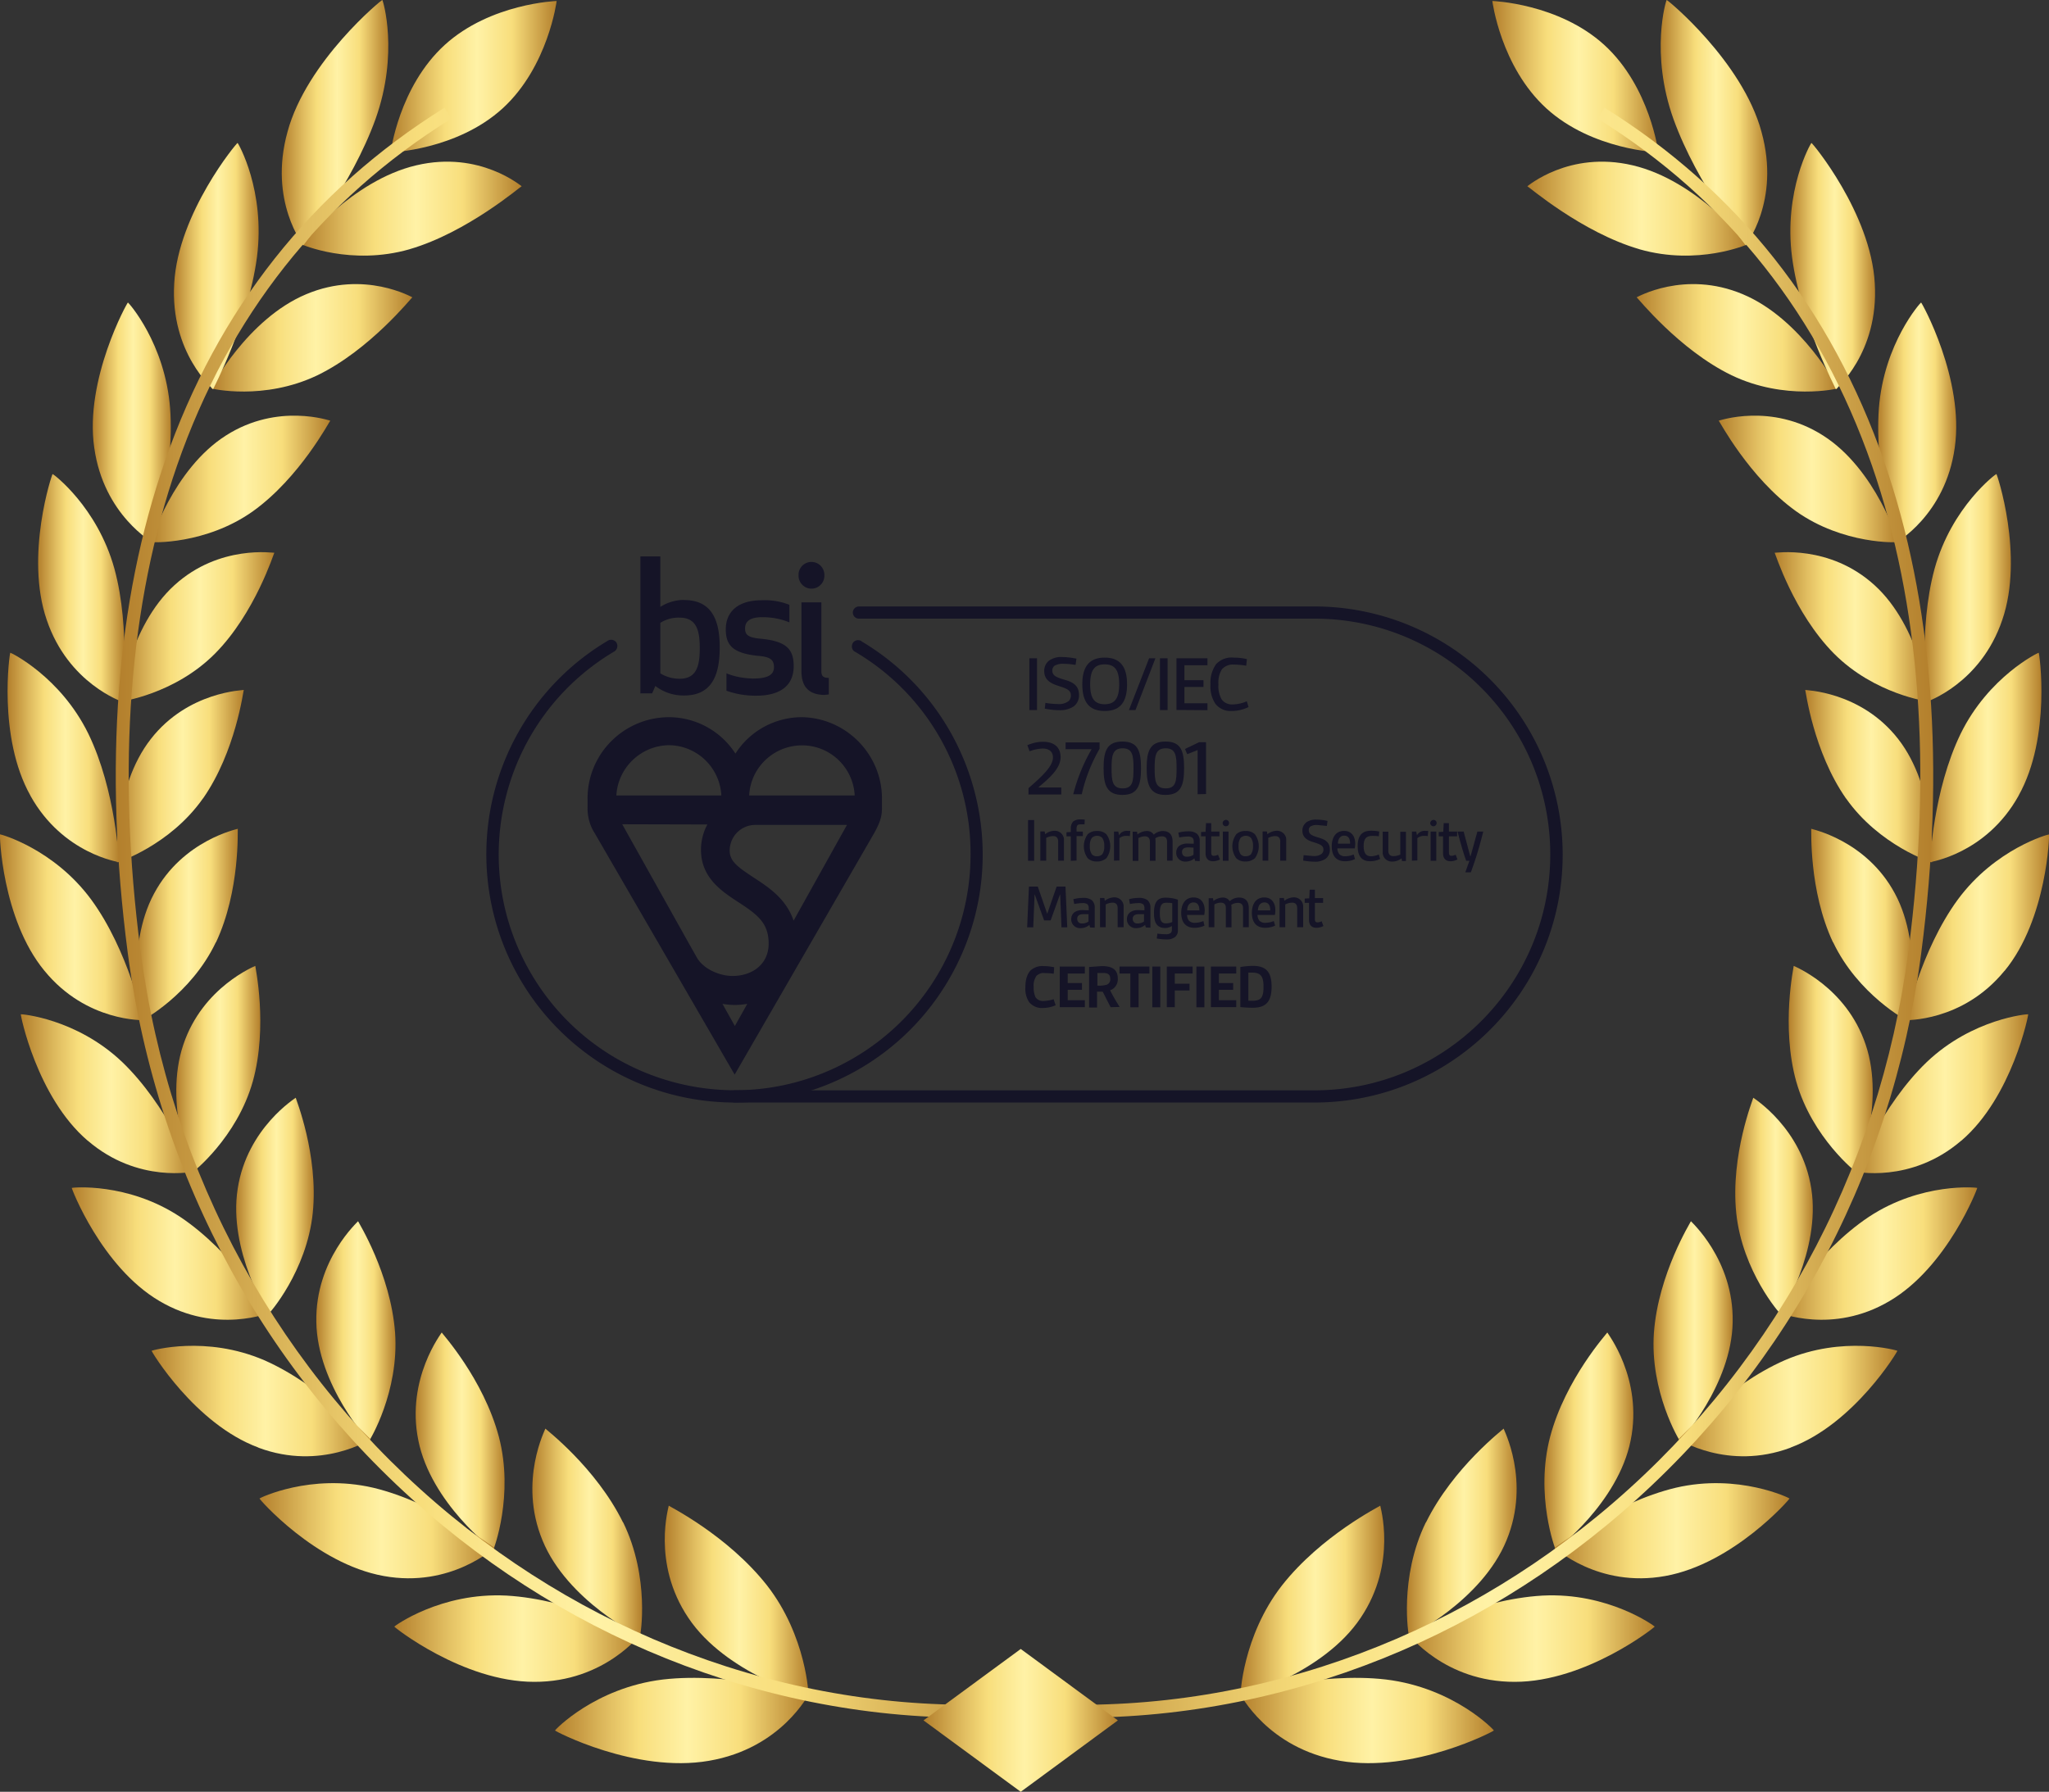 <svg xmlns="http://www.w3.org/2000/svg" xmlns:xlink="http://www.w3.org/1999/xlink" width="185" height="161.82" xmlns:v="https://vecta.io/nano"><rect width="100%" height="100%" fill="#333333" stroke="none"/><defs><linearGradient id="A" x1="134.74" y1="6.92" x2="149.73" y2="6.92" gradientUnits="userSpaceOnUse"><stop offset="0" stop-color="#b37f2c"/><stop offset=".21" stop-color="#e1be61"/><stop offset=".33" stop-color="#f8de7c"/><stop offset=".52" stop-color="#fff2a6"/><stop offset=".73" stop-color="#f8de7c"/><stop offset="1" stop-color="#b37f2c"/></linearGradient><linearGradient id="B" x1="112" y1="144.58" x2="124.98" y2="144.58" xlink:href="#A"/><linearGradient id="C" x1="111.96" y1="155.38" x2="134.89" y2="155.38" xlink:href="#A"/><linearGradient id="D" x1="127.03" y1="138.37" x2="136.93" y2="138.37" xlink:href="#A"/><linearGradient id="E" x1="127.13" y1="147.98" x2="149.4" y2="147.98" xlink:href="#A"/><linearGradient id="F" x1="139.45" y1="130.14" x2="147.48" y2="130.14" xlink:href="#A"/><linearGradient id="G" x1="140.35" y1="138.24" x2="161.57" y2="138.24" xlink:href="#A"/><linearGradient id="H" x1="149.29" y1="120.21" x2="156.44" y2="120.21" xlink:href="#A"/><linearGradient id="I" x1="151.53" y1="126.53" x2="171.3" y2="126.53" xlink:href="#A"/><linearGradient id="J" x1="156.68" y1="108.9" x2="163.68" y2="108.9" xlink:href="#A"/><linearGradient id="K" x1="160.6" y1="113.21" x2="178.52" y2="113.21" xlink:href="#A"/><linearGradient id="L" x1="161.5" y1="96.56" x2="169.09" y2="96.56" xlink:href="#A"/><linearGradient id="M" x1="167.46" y1="98.77" x2="183.11" y2="98.77" xlink:href="#A"/><linearGradient id="N" x1="163.54" y1="83.51" x2="172.67" y2="83.51" xlink:href="#A"/><linearGradient id="O" x1="172.04" y1="83.74" x2="185" y2="83.74" xlink:href="#A"/><linearGradient id="P" x1="163" y1="70.09" x2="174.46" y2="70.09" xlink:href="#A"/><linearGradient id="Q" x1="174.24" y1="68.41" x2="184.32" y2="68.41" xlink:href="#A"/><linearGradient id="R" x1="160.24" y1="56.61" x2="174.18" y2="56.61" xlink:href="#A"/><linearGradient id="S" x1="173.77" y1="53.09" x2="181.56" y2="53.09" xlink:href="#A"/><linearGradient id="T" x1="155.18" y1="43.26" x2="171.37" y2="43.26" xlink:href="#A"/><linearGradient id="U" x1="169.58" y1="38.18" x2="176.62" y2="38.18" xlink:href="#A"/><linearGradient id="V" x1="147.76" y1="30.52" x2="165.93" y2="30.52" xlink:href="#A"/><linearGradient id="W" x1="161.65" y1="24.04" x2="169.3" y2="24.04" xlink:href="#A"/><linearGradient id="X" x1="137.89" y1="18.84" x2="157.77" y2="18.84" xlink:href="#A"/><linearGradient id="Y" x1="149.94" y1="11.09" x2="159.56" y2="11.09" xlink:href="#A"/><linearGradient id="Z" x1="90.93" y1="82.43" x2="174.55" y2="82.43" xlink:href="#A"/><linearGradient id="a" x1="35.27" x2="50.26" xlink:href="#A"/><linearGradient id="b" x1="60.02" y1="144.58" x2="73" y2="144.58" xlink:href="#A"/><linearGradient id="c" x1="50.11" y1="155.38" x2="73.04" y2="155.38" xlink:href="#A"/><linearGradient id="d" x1="48.07" y1="138.37" x2="57.97" y2="138.37" xlink:href="#A"/><linearGradient id="e" x1="35.6" y1="147.98" x2="57.87" y2="147.98" xlink:href="#A"/><linearGradient id="f" x1="37.52" y1="130.14" x2="45.55" y2="130.14" xlink:href="#A"/><linearGradient id="g" x1="23.43" y1="138.24" x2="44.65" y2="138.24" xlink:href="#A"/><linearGradient id="h" x1="28.56" y1="120.21" x2="35.71" y2="120.21" xlink:href="#A"/><linearGradient id="i" x1="13.7" y1="126.53" x2="33.47" y2="126.53" xlink:href="#A"/><linearGradient id="j" x1="21.32" y1="108.9" x2="28.32" y2="108.9" xlink:href="#A"/><linearGradient id="k" x1="6.48" y1="113.21" x2="24.4" y2="113.21" xlink:href="#A"/><linearGradient id="l" x1="15.91" y1="96.56" x2="23.5" y2="96.56" xlink:href="#A"/><linearGradient id="m" x1="1.89" y1="98.77" x2="17.54" y2="98.77" xlink:href="#A"/><linearGradient id="n" x1="12.33" y1="83.51" x2="21.46" y2="83.51" xlink:href="#A"/><linearGradient id="o" x1="0" y1="83.74" x2="12.96" y2="83.74" xlink:href="#A"/><linearGradient id="p" x1="10.54" y1="70.09" x2="22" y2="70.09" xlink:href="#A"/><linearGradient id="q" x1=".68" y1="68.41" x2="10.76" y2="68.41" xlink:href="#A"/><linearGradient id="r" x1="10.82" y1="56.61" x2="24.76" y2="56.61" xlink:href="#A"/><linearGradient id="s" x1="3.44" y1="53.09" x2="11.23" y2="53.09" xlink:href="#A"/><linearGradient id="t" x1="13.63" y1="43.26" x2="29.82" y2="43.26" xlink:href="#A"/><linearGradient id="u" x1="8.38" y1="38.18" x2="15.42" y2="38.18" xlink:href="#A"/><linearGradient id="v" x1="19.07" y1="30.52" x2="37.24" y2="30.52" xlink:href="#A"/><linearGradient id="w" x1="15.7" y1="24.04" x2="23.35" y2="24.04" xlink:href="#A"/><linearGradient id="x" x1="27.23" y1="18.84" x2="47.11" y2="18.84" xlink:href="#A"/><linearGradient id="y" x1="25.44" y1="11.09" x2="35.06" y2="11.09" xlink:href="#A"/><linearGradient id="z" x1="10.45" y1="82.43" x2="94.07" y2="82.43" xlink:href="#A"/><linearGradient id="AA" x1="83.38" y1="155.37" x2="100.93" y2="155.37" xlink:href="#A"/><path id="AB" d="m99.64,69.38c0-1.57.31-2.41,1.7-2.41s1.68.84,1.68,2.41-.31,2.41-1.68,2.41-1.7-.84-1.7-2.41Zm2.7,0c0-1.1-.06-1.8-.98-1.8s-1,.69-1,1.8.06,1.82,1,1.82.98-.69.98-1.82h0Z"/><path id="AC" d="M100.58 77.74V75.1h.39l.06.31h.02c.16-.27.47-.41.78-.37h.22l-.04.47c-.1-.02-.2-.02-.31-.02-.22-.02-.45.06-.63.2v2.02l-.49.02z"/><path id="AD" d="m100.91,83.75v-1.74c0-.33-.16-.49-.45-.49-.22,0-.43.06-.63.16v2.06h-.51v-2.64h.39l.04.25c.22-.18.51-.29.8-.31.45-.04.86.29.9.74v1.96h-.53Z"/></defs><path d="M144.85 4.06c4.14 3.78 4.88 9.7 4.88 9.7s-5.97-.2-10.11-3.97c-4.14-3.78-4.88-9.7-4.88-9.7s5.97.2 10.11 3.97z" fill="url(#A)"/><path d="m115.74,143.19c-3.56,4.57-3.78,9.97-3.73,9.99-.01.07,7.48-2.03,10.84-7.07,3.36-4.98,1.73-10.14,1.77-10.13-.02.05-5.32,2.68-8.88,7.21Z" fill="url(#B)"/><path d="m120.99,159.02c-6.58-1.12-9.03-6.09-9.03-6.04.08.02,7.12-2.01,13.19-1.3,6.13.75,9.73,4.55,9.73,4.6.09.02-7.25,3.89-13.9,2.74Z" fill="url(#C)"/><path d="m128.74,137.48c-2.45,5.01-1.57,10.26-1.52,10.27,0,.07,6.58-3.2,8.8-8.64,2.22-5.38-.31-10.1-.26-10.09-.01.05-4.56,3.5-7.01,8.47Z" fill="url(#D)"/><path d="m136.77,151.89c-6.39.02-9.65-4.37-9.64-4.33.07.01,6.25-3.13,12.14-3.46,5.95-.31,10.12,2.76,10.13,2.8.08,0-6.17,4.99-12.63,4.99Z" fill="url(#E)"/><path d="m139.96,129.75c-1.39,5.27.46,10.19.5,10.19,0,.07,5.64-4.21,6.77-9.86,1.14-5.6-2.15-9.74-2.11-9.74,0,.05-3.77,4.18-5.16,9.41Z" fill="url(#F)"/><path d="m150.36,142.33c-6.1,1.11-10.02-2.59-10.01-2.55.07,0,5.34-4.08,10.95-5.42,5.66-1.32,10.26.93,10.27.97.08,0-5.04,5.89-11.21,7Z" fill="url(#G)"/><path d="m149.33,120.33c-.39,5.36,2.31,9.8,2.35,9.8.01.07,4.67-5.05,4.76-10.74.11-5.64-3.81-9.1-3.77-9.1,0,.05-2.94,4.73-3.34,10.05Z" fill="url(#H)"/><path d="m161.67,130.74c-5.7,2.13-10.15-.79-10.13-.75.06-.01,4.4-4.87,9.61-7.15,5.27-2.27,10.14-.88,10.16-.85.07-.02-3.88,6.61-9.64,8.74Z" fill="url(#I)"/><path d="m156.76,109.54c.55,5.29,3.96,9.14,4,9.12.02.06,3.65-5.73,2.78-11.3-.85-5.52-5.27-8.21-5.24-8.22.01.05-2.07,5.15-1.54,10.39Z" fill="url(#J)"/><path d="m170.6,117.5c-5.19,3.07-10.02,1.01-10,1.05.05-.02,3.42-5.51,8.13-8.65,4.76-3.15,9.77-2.65,9.79-2.62.06-.03-2.67,7.14-7.92,10.22Z" fill="url(#K)"/><path d="m162.18,97.68c1.43,5.07,5.43,8.22,5.46,8.21.03.06,2.6-6.24.81-11.54-1.76-5.26-6.53-7.11-6.5-7.12.02.05-1.17,5.42.23,10.46Z" fill="url(#L)"/><path d="m177.07,103.02c-4.56,3.92-9.63,2.76-9.6,2.79.05-.03,2.41-5.98,6.5-9.9,4.13-3.93,9.13-4.34,9.15-4.31.06-.04-1.43,7.48-6.04,11.42Z" fill="url(#M)"/><path d="m165.51,85.1c2.25,4.73,6.68,7.1,6.71,7.08.04.06,1.51-6.58-1.13-11.48-2.6-4.86-7.59-5.83-7.56-5.85.03.04-.24,5.56,1.97,10.26Z" fill="url(#N)"/><path d="m180.98,87.68c-3.81,4.66-8.97,4.43-8.94,4.46.04-.03,1.36-6.3,4.72-10.89,3.39-4.61,8.21-5.92,8.24-5.89.05-.05-.15,7.63-4.01,12.32Z" fill="url(#O)"/><path d="m166.67,72.1c2.99,4.26,7.73,5.8,7.76,5.78.05.05.38-6.75-3.04-11.13-3.37-4.34-8.43-4.41-8.4-4.44.04.04.72,5.56,3.68,9.8Z" fill="url(#P)"/><path d="m182.25,71.87c-2.95,5.29-8.04,5.98-8.01,6,.03-.04.28-6.45,2.78-11.6,2.53-5.17,7.02-7.34,7.05-7.32.05-.05,1.17,7.59-1.82,12.91Z" fill="url(#Q)"/><path d="m165.58,59.02c3.67,3.7,8.57,4.36,8.59,4.34.05.04-.79-6.76-4.92-10.51-4.08-3.72-9.04-2.89-9.02-2.93.05.03,1.72,5.43,5.35,9.1Z" fill="url(#R)"/><path d="m180.78,55.99c-1.96,5.78-6.84,7.37-6.8,7.39.03-.05-.83-6.44.69-12.02,1.55-5.6,5.54-8.57,5.58-8.55.04-.06,2.53,7.36.53,13.18Z" fill="url(#S)"/><path d="m162.16,46.17c4.28,3.04,9.19,2.82,9.21,2.79.06.03-2-6.6-6.77-9.63-4.71-3.01-9.44-1.31-9.42-1.34.06.03,2.75,5.15,6.98,8.18Z" fill="url(#T)"/><path d="m176.49,40.43c-.85,6.12-5.34,8.58-5.3,8.59.02-.05-1.98-6.27-1.55-12.13.45-5.89,3.77-9.58,3.81-9.57.03-.06,3.93,6.94,3.04,13.11Z" fill="url(#U)"/><path d="m156.34,33.89c4.81,2.31,9.58,1.22,9.59,1.18.07.02-3.25-6.27-8.58-8.5-5.27-2.22-9.6.31-9.58.28.07.02,3.82,4.74,8.57,7.04Z" fill="url(#V)"/><path d="m169.27,25.6c.38,6.3-3.56,9.56-3.51,9.56.01-.05-3.16-5.95-3.96-11.93-.78-6.02,1.7-10.32,1.75-10.32.03-.07,5.37,6.33,5.72,12.68Z" fill="url(#W)"/><path d="m148.02,22.51c5.27,1.51,9.74-.42,9.75-.45.08.01-4.53-5.77-10.36-7.13-5.76-1.36-9.52,1.93-9.51,1.89.08,0,4.92,4.18,10.13,5.69Z" fill="url(#X)"/><path d="m159.04,11.9c1.75,6.31-1.48,10.27-1.42,10.27,0-.05-4.37-5.46-6.52-11.4C148.96,4.8,150.43,0,150.48,0c.02-.07,6.84,5.53,8.56,11.9Z" fill="url(#Y)"/><path d="m90.93,154.83l.1-1.16c9.58.87,19.13-.2,28.39-3.17,9.02-2.9,17.37-7.47,24.82-13.59,15.46-12.7,25.43-30.83,28.07-51.04,2.16-16.55,1.05-31.3-3.3-43.84-4.68-13.46-13-24-24.75-31.31l.61-.99c11.98,7.46,20.47,18.2,25.24,31.92,4.41,12.71,5.54,27.64,3.36,44.37-2.68,20.51-12.8,38.9-28.49,51.79-7.56,6.21-16.04,10.86-25.2,13.8-9.41,3.02-19.11,4.1-28.85,3.22Z" fill="url(#Z)"/><path d="M40.15 4.06c-4.14 3.78-4.88 9.7-4.88 9.7s5.97-.2 10.11-3.97c4.13-3.78 4.88-9.7 4.88-9.7s-5.97.2-10.11 3.97z" fill="url(#a)"/><path d="m69.26,143.19c3.56,4.57,3.78,9.97,3.73,9.99.01.07-7.48-2.03-10.84-7.07-3.36-4.98-1.73-10.14-1.77-10.13.02.05,5.32,2.68,8.88,7.21Z" fill="url(#b)"/><path d="m64.01,159.02c6.58-1.12,9.03-6.09,9.03-6.04-.08.02-7.12-2.01-13.2-1.3-6.13.75-9.73,4.55-9.73,4.6-.09.02,7.25,3.89,13.9,2.74Z" fill="url(#c)"/><path d="m56.26,137.48c2.45,5.01,1.57,10.26,1.52,10.27,0,.07-6.58-3.2-8.8-8.64-2.22-5.38.31-10.1.26-10.09.01.05,4.56,3.5,7.01,8.47Z" fill="url(#d)"/><path d="m48.23,151.89c6.39.02,9.65-4.37,9.64-4.33-.07.01-6.25-3.13-12.14-3.46-5.95-.31-10.12,2.76-10.13,2.8-.08,0,6.17,4.99,12.63,4.99Z" fill="url(#e)"/><path d="m45.04,129.75c1.39,5.27-.46,10.19-.5,10.19,0,.07-5.64-4.21-6.77-9.86-1.14-5.6,2.15-9.74,2.11-9.74,0,.05,3.77,4.18,5.16,9.41Z" fill="url(#f)"/><path d="m34.64,142.33c6.1,1.11,10.02-2.59,10.01-2.55-.07,0-5.34-4.08-10.95-5.42-5.66-1.32-10.26.93-10.27.97-.08,0,5.04,5.89,11.21,7Z" fill="url(#g)"/><path d="m35.67,120.33c.39,5.36-2.31,9.8-2.35,9.8-.01.07-4.67-5.05-4.76-10.74-.11-5.64,3.81-9.1,3.77-9.1,0,.05,2.94,4.73,3.34,10.05Z" fill="url(#h)"/><path d="m23.33,130.74c5.7,2.13,10.15-.79,10.13-.75-.06-.01-4.4-4.87-9.61-7.15-5.27-2.27-10.14-.88-10.16-.85-.07-.02,3.88,6.61,9.64,8.74Z" fill="url(#i)"/><path d="m28.24,109.54c-.55,5.29-3.96,9.14-4,9.12-.02.06-3.65-5.73-2.78-11.3.85-5.52,5.27-8.21,5.24-8.22-.01.05,2.07,5.15,1.54,10.39Z" fill="url(#j)"/><path d="m14.4,117.5c5.19,3.07,10.02,1.01,10,1.05-.05-.02-3.42-5.51-8.13-8.65-4.76-3.15-9.77-2.65-9.79-2.62-.06-.03,2.67,7.14,7.92,10.22Z" fill="url(#k)"/><path d="m22.82,97.68c-1.43,5.07-5.43,8.22-5.46,8.21-.03.06-2.6-6.24-.81-11.54,1.76-5.26,6.53-7.11,6.5-7.12-.02.05,1.17,5.42-.23,10.46Z" fill="url(#l)"/><path d="m7.93,103.02c4.56,3.92,9.63,2.76,9.6,2.79-.05-.03-2.41-5.98-6.5-9.9-4.13-3.93-9.13-4.34-9.15-4.31-.06-.04,1.43,7.48,6.04,11.42Z" fill="url(#m)"/><path d="m19.49,85.1c-2.25,4.73-6.68,7.1-6.71,7.08-.04.06-1.51-6.58,1.13-11.48,2.6-4.86,7.59-5.83,7.56-5.85-.03.04.24,5.56-1.97,10.26Z" fill="url(#n)"/><path d="m4.02,87.68c3.81,4.66,8.97,4.43,8.94,4.46-.04-.03-1.36-6.3-4.72-10.89C4.85,76.64.03,75.33,0,75.35c-.05-.05.15,7.63,4.01,12.32Z" fill="url(#o)"/><path d="m18.33,72.1c-2.99,4.26-7.73,5.8-7.76,5.78-.05.05-.38-6.75,3.04-11.13,3.37-4.34,8.43-4.41,8.4-4.44-.04.04-.72,5.56-3.68,9.8Z" fill="url(#p)"/><path d="M2.75 71.87c2.95 5.29 8.04 5.98 8.01 6-.03-.04-.28-6.45-2.78-11.6C5.45 61.1.96 58.93.93 58.95.88 58.9-.24 66.54 2.75 71.86z" fill="url(#q)"/><path d="m19.42,59.02c-3.67,3.7-8.57,4.36-8.59,4.34-.05.04.79-6.76,4.92-10.51,4.08-3.72,9.04-2.89,9.02-2.93-.05.03-1.72,5.43-5.35,9.1Z" fill="url(#r)"/><path d="m4.22,55.99c1.96,5.78,6.84,7.37,6.8,7.39-.03-.05.83-6.44-.69-12.02-1.55-5.6-5.54-8.57-5.58-8.55-.04-.06-2.53,7.36-.53,13.18Z" fill="url(#s)"/><path d="m22.84,46.17c-4.28,3.04-9.19,2.82-9.21,2.79-.06.03,2-6.6,6.77-9.63,4.71-3.01,9.44-1.31,9.42-1.34-.06.03-2.75,5.15-6.98,8.18Z" fill="url(#t)"/><path d="m8.51,40.43c.85,6.12,5.34,8.58,5.3,8.59-.02-.05,1.98-6.27,1.55-12.13-.45-5.89-3.77-9.58-3.81-9.57-.03-.06-3.93,6.94-3.04,13.11Z" fill="url(#u)"/><path d="m28.66,33.89c-4.81,2.31-9.58,1.22-9.59,1.18-.07.02,3.25-6.27,8.58-8.5,5.27-2.22,9.6.31,9.58.28-.07.02-3.82,4.74-8.57,7.04Z" fill="url(#v)"/><path d="m15.73,25.6c-.38,6.3,3.56,9.56,3.51,9.56-.01-.05,3.16-5.95,3.96-11.93.78-6.02-1.7-10.32-1.75-10.32-.03-.07-5.37,6.33-5.72,12.68Z" fill="url(#w)"/><path d="m36.98,22.51c-5.27,1.51-9.74-.42-9.75-.45-.08.01,4.53-5.77,10.36-7.13,5.76-1.36,9.52,1.93,9.51,1.89-.08,0-4.92,4.18-10.13,5.69Z" fill="url(#x)"/><path d="m25.96,11.9c-1.75,6.31,1.48,10.27,1.42,10.27,0-.05,4.37-5.46,6.52-11.4C36.04,4.8,34.57,0,34.52,0c-.02-.07-6.84,5.53-8.56,11.9Z" fill="url(#y)"/><path d="m94.07,154.83l-.1-1.16c-9.58.87-19.13-.2-28.39-3.17-9.02-2.9-17.37-7.47-24.82-13.59-15.46-12.7-25.43-30.83-28.07-51.04-2.16-16.55-1.05-31.3,3.3-43.84,4.68-13.46,13-24,24.75-31.31l-.61-.99c-11.98,7.46-20.47,18.2-25.24,31.92-4.41,12.71-5.54,27.64-3.36,44.37,2.68,20.51,12.8,38.9,28.49,51.79,7.56,6.21,16.04,10.86,25.2,13.8,9.41,3.02,19.11,4.1,28.85,3.22Z" fill="url(#z)"/><path d="M92.16 148.92l-8.78 6.45 8.78 6.45 8.77-6.45-8.77-6.45z" fill="url(#AA)"/><g fill="#151427"><path d="M95.33 90.78c-.37.16-.76.25-1.17.25-.47.04-.92-.16-1.23-.51-.27-.41-.39-.9-.35-1.37 0-.67.16-1.19.47-1.51a1.58 1.58 0 0 1 1.19-.39c.33 0 .63.04.94.1l-.04.59c-.27-.04-.55-.06-.82-.06-.27-.04-.53.06-.74.25-.2.31-.29.65-.25 1.02-.02.31.04.61.16.9.16.25.45.37.74.35.31-.02.61-.06.9-.16l.18.55zm.35.19v-3.68h2.27v.63H96.4v.86h1.29v.61H96.4v.94h1.55v.63h-2.27zm4.6 0l-.72-1.41h-.51v1.43h-.72v-3.66l1.14-.08c.76 0 1.45.18 1.45 1.12.04.47-.25.92-.69 1.06.2.43.53.98.86 1.51l-.82.02h0zm-1.21-1.96c.27.02.51 0 .78-.06a.5.5 0 0 0 .39-.57c0-.45-.31-.51-.67-.51h-.49v1.14h0z"/><path d="M102.06 90.97v-3.05h-.98v-.63h2.7v.63h-.98v3.05h-.74zm1.98 0v-3.68h.72v3.68h-.72zm1.31 0v-3.68h2.33v.63h-1.61v.92h1.33v.61h-1.33v1.51h-.72zm2.67 0v-3.68h.72v3.68h-.72zm1.31 0v-3.68h2.29v.63h-1.57v.86h1.29v.61h-1.29v.94h1.57v.63h-2.29z"/><path d="M111.99 87.33c.39-.06.76-.1 1.14-.1 1.25 0 1.68.63 1.68 1.88s-.43 1.9-1.68 1.9a10.74 10.74 0 0 1-1.14-.06v-3.62zm.72 3.05h.37c.82 0 1-.35 1-1.27 0-.86-.2-1.27-1-1.27h-.37v2.53zM92.94 64.13v-4.68h.69v4.68h-.69zm1.45-.65a6.92 6.92 0 0 0 1.1.1c.35.04.72-.06 1-.27.12-.12.2-.31.2-.49 0-.45-.29-.61-1.08-.86s-1.33-.57-1.33-1.37a1.17 1.17 0 0 1 .45-.94c.35-.22.76-.35 1.17-.31.43 0 .86.06 1.29.14l-.08.57c-.37-.06-.72-.1-1.08-.1-.29-.02-.55.04-.8.16a.54.54 0 0 0-.22.43c0 .49.37.63 1.14.86.78.22 1.27.55 1.27 1.37a1.23 1.23 0 0 1-.47 1.02c-.39.25-.84.37-1.29.35-.45 0-.9-.06-1.33-.14l.06-.53zm3.33-1.68c0-1.57.61-2.41 2.02-2.41s2.02.84 2.02 2.41-.59 2.41-2.02 2.41-2.02-.84-2.02-2.41zm3.33 0c0-1.25-.37-1.8-1.31-1.8s-1.31.55-1.31 1.8.37 1.8 1.31 1.8 1.31-.57 1.31-1.8zm.88 2.33l1.82-4.68h.57l-1.8 4.68h-.59zm2.8 0v-4.68h.69v4.68h-.69zm1.49 0v-4.68h2.8v.63h-2.08v1.35h1.72v.61h-1.72v1.47h2.08v.63l-2.8-.02h0zm6.5-.27c-.47.22-.98.35-1.49.35a1.74 1.74 0 0 1-1.51-.67c-.33-.53-.47-1.12-.43-1.74a2.87 2.87 0 0 1 .51-1.82c.41-.43.98-.65 1.57-.59.41 0 .82.04 1.21.14l-.06.59a6.92 6.92 0 0 0-1.1-.1c-.41-.04-.82.12-1.1.43-.25.41-.35.9-.31 1.37-.04.45.06.9.27 1.31.22.33.61.51 1.02.49.43-.02.86-.1 1.27-.29l.16.53zm-19.86 7.87v-.55c1.29-1.12 2.21-2 2.21-2.78 0-.57-.43-.8-.92-.8-.41.02-.82.1-1.19.25l-.2-.55c.45-.2.94-.31 1.43-.31.94 0 1.57.47 1.57 1.39 0 1.02-1.02 1.9-2.02 2.74h2.08v.63h-3l.04-.02zm4.04 0c.37-1.43.92-2.8 1.66-4.07h-2.35v-.61h3.07v.57c-.74 1.29-1.29 2.68-1.61 4.11h-.76z"/><use xlink:href="#AB"/><use xlink:href="#AB" x="3.89"/><path d="M108.13 71.73v-3.99l-.94.37-.2-.47 1.27-.61h.63v4.68l-.76.02h0zm-15.31 6.01v-3.68h.55v3.68h-.55zm2.72 0V76c0-.33-.16-.49-.45-.49-.22 0-.43.06-.63.16v2.06h-.53v-2.64h.39l.04.25a1.44 1.44 0 0 1 .8-.31c.45-.04.86.29.9.74v1.96h-.51z"/><path d="m96.68,77.74v-2.21h-.39v-.37l.39-.02v-.31c-.02-.22.06-.45.2-.63.18-.14.43-.22.67-.2.12,0,.27,0,.39.02l-.02.43h-.35c-.1,0-.22,0-.29.08-.06.1-.1.22-.08.35v.22h.57v.41h-.57v2.21l-.53.02Z"/><path d="M99.05 77.8c-.31.02-.61-.08-.84-.29-.47-.65-.47-1.51 0-2.17.22-.2.53-.31.84-.29.31-.02.61.08.84.29.47.65.47 1.51 0 2.17-.22.18-.53.31-.84.29zm.65-1.39c.02-.27-.04-.51-.18-.74a.68.68 0 0 0-.94 0c-.14.22-.2.47-.18.74-.02.27.04.51.18.74.12.12.29.2.47.18.18 0 .35-.06.47-.18.14-.2.2-.47.18-.74h0z"/><use xlink:href="#AC"/><path d="M105.37 77.74V76c0-.31-.16-.47-.45-.47a1.09 1.09 0 0 0-.61.18c.02.1.02.2.02.31v1.72h-.51V76c0-.31-.16-.47-.45-.47-.2 0-.41.06-.59.16v2.06h-.51v-2.64h.39l.04.25a1.44 1.44 0 0 1 .8-.31c.27-.02.53.1.67.33a1.22 1.22 0 0 1 .8-.33c.59 0 .9.31.9.96v1.72h-.49zm2.53 0l-.06-.22a1.19 1.19 0 0 1-.78.29c-.45.04-.84-.31-.86-.74v-.08c0-.25.1-.47.29-.61.2-.14.45-.2.72-.2l.57.02v-.22c0-.12-.04-.22-.1-.31a.67.67 0 0 0-.47-.12c-.25 0-.49.04-.74.08l-.08-.43c.29-.08.57-.12.86-.12.29-.02.55.04.8.2a.85.85 0 0 1 .27.67v1.82l-.41-.02h0zm-.14-1.19c-.12 0-.31-.02-.47-.02-.39 0-.57.14-.57.43 0 .22.16.41.39.41h.08c.2 0 .41-.06.57-.18v-.63z"/><path d="M110.15 77.62c-.2.1-.41.16-.63.16-.43 0-.67-.25-.67-.72v-1.53h-.41v-.39l.41-.02.04-.78h.47v.76h.74v.43h-.74v1.45c0 .18.04.31.22.31.14 0 .27-.04.39-.1l.18.43zm.53-3.58c.16 0 .29.12.29.29s-.12.29-.29.29h0c-.16 0-.29-.12-.29-.29h0c0-.14.12-.27.29-.29h0zm-.27 3.7V75.1h.51v2.64h-.51zm2.05.06c-.31.02-.61-.08-.84-.29-.47-.65-.47-1.51 0-2.17.22-.2.53-.31.84-.29.31-.02.61.08.84.29.47.65.47 1.51 0 2.17-.22.18-.53.31-.84.29zm.67-1.39c.02-.27-.04-.51-.18-.74a.68.68 0 0 0-.94 0c-.14.22-.2.47-.18.74-.02.27.04.51.18.74.12.12.29.2.47.18.18 0 .35-.06.47-.18.12-.2.2-.47.18-.74h0zm2.46 1.33V76c0-.33-.16-.49-.45-.49-.22 0-.43.06-.63.16v2.06H114v-2.64h.39l.04.25a1.44 1.44 0 0 1 .8-.31c.45-.04.86.29.9.74v1.96h-.53zm2.1-.51l.86.08c.29.02.55-.04.78-.2.1-.1.16-.22.16-.37 0-.35-.22-.47-.86-.67-.63-.18-1.04-.45-1.04-1.06 0-.29.12-.55.35-.74.27-.18.59-.27.9-.25a4.44 4.44 0 0 1 1.02.12l-.06.45-.84-.08a1.15 1.15 0 0 0-.63.12c-.1.08-.18.2-.16.35 0 .37.29.49.9.67s1 .43 1 1.08c.02.31-.12.61-.37.82-.31.2-.65.29-1 .27-.35 0-.69-.04-1.04-.1l.04-.49zm4.66.35a2.06 2.06 0 0 1-.92.2c-.78 0-1.19-.49-1.19-1.35 0-.72.31-1.39 1.12-1.39.63 0 1 .45 1 1.17 0 .14-.02.27-.04.41h-1.57a.81.81 0 0 0 .18.53c.14.12.33.2.53.18a1.99 1.99 0 0 0 .76-.16l.12.41zm-.45-1.39c0-.39-.12-.72-.53-.72s-.57.35-.57.72h1.1z"/><path d="m124.6,77.58c-.29.14-.59.2-.9.2-.69,0-1.12-.39-1.12-1.37,0-1.12.57-1.39,1.21-1.39.25,0,.49.02.74.08l-.04.43c-.2-.04-.39-.04-.59-.04-.51,0-.78.2-.78.92,0,.63.22.92.65.92.25,0,.49-.06.72-.16l.12.41Z"/><path d="m126.58,77.74l-.04-.22c-.22.18-.51.29-.8.29-.45.04-.86-.29-.9-.74v-1.96h.51v1.72c0,.35.16.49.47.49.2,0,.43-.06.61-.14v-2.06h.51v2.64h-.37Z"/><use xlink:href="#AC" x="26.9"/><path d="M129.42 74.04c.16 0 .29.12.29.29h0c0 .16-.12.29-.29.29h0c-.16 0-.29-.12-.29-.29h0c0-.14.12-.27.29-.29h0zm-.25 3.7V75.1h.51v2.64h-.51zm2.42-.12c-.2.1-.41.16-.63.16-.43 0-.67-.25-.67-.72v-1.53h-.39v-.39l.41-.02.04-.78h.47v.76h.74v.43h-.74v1.45c0 .18.04.31.22.31.14 0 .27-.04.39-.1l.16.43z"/><path d="M132.3 78.78l.37-1.04h-.29c-.27-.74-.53-1.68-.78-2.64h.55l.59 2.21h.04l.61-2.21h.53c-.31 1.25-.67 2.47-1.12 3.68h-.51zm-36.46 4.97l-.12-2.96h-.02l-.84 2.33h-.59l-.84-2.33h-.02l-.12 2.96h-.55l.16-3.68h.8l.84 2.43h.02l.84-2.43h.8l.16 3.68h-.51zm2.58 0l-.06-.22a1.19 1.19 0 0 1-.78.29c-.45.04-.84-.31-.86-.74V83c0-.25.1-.47.29-.61.2-.14.45-.2.72-.2l.57.02v-.22c0-.12-.04-.22-.1-.31a.67.67 0 0 0-.47-.12c-.25 0-.49.04-.74.08l-.08-.43c.29-.08.57-.12.86-.12.29-.02.55.04.8.2a.85.85 0 0 1 .27.67v1.82l-.41-.02h0zm-.12-1.19h-.47c-.39 0-.57.14-.57.43 0 .22.16.41.39.41h.06c.2 0 .41-.06.57-.18v-.65h.02z"/><use xlink:href="#AD"/><path d="M103.45 83.75l-.06-.22a1.19 1.19 0 0 1-.78.29c-.45.04-.84-.31-.86-.74V83c0-.25.1-.47.29-.61.2-.14.45-.2.72-.2l.57.02v-.22c0-.12-.04-.22-.1-.31a.67.67 0 0 0-.47-.12c-.25 0-.49.04-.74.08l-.08-.43c.29-.08.57-.12.86-.12.29-.02.55.04.8.2a.85.85 0 0 1 .27.67v1.82l-.41-.02h0zm-.14-1.19h-.47c-.39 0-.57.14-.57.43 0 .22.16.41.39.41h.06c.2 0 .41-.06.57-.18v-.65h.02zm2.53 1.05c-.18.12-.41.2-.63.2-.76 0-1.02-.49-1.02-1.35 0-.98.31-1.39 1.04-1.39.39 0 .76.06 1.12.18v2.74a.77.77 0 0 1-.25.63 1.23 1.23 0 0 1-.82.22c-.29 0-.57-.04-.84-.08l.06-.45c.22.04.47.06.72.06.18.02.35-.02.49-.12.08-.08.1-.2.1-.31v-.33l.02-.02zm0-2.04c-.18-.04-.37-.04-.55-.04-.45 0-.57.31-.57.94s.12.92.55.92a1.39 1.39 0 0 0 .57-.12v-1.7zm2.92 2.02a2.06 2.06 0 0 1-.92.2c-.78 0-1.19-.49-1.19-1.35 0-.72.31-1.39 1.12-1.39.63 0 1 .45 1 1.17 0 .14-.02.27-.04.41h-1.55a.81.81 0 0 0 .18.53c.14.12.33.2.53.18a1.99 1.99 0 0 0 .76-.16l.1.41zm-.47-1.37c0-.39-.12-.72-.53-.72s-.57.35-.57.72h1.1zm3.94 1.53v-1.74c0-.31-.16-.47-.45-.47a1.09 1.09 0 0 0-.61.18c.02.1.02.2.02.31v1.72h-.51v-1.76c0-.31-.16-.47-.45-.47-.2 0-.41.06-.59.16v2.06h-.51v-2.62h.39l.04.25a1.44 1.44 0 0 1 .8-.31c.27-.02.53.1.67.33a1.23 1.23 0 0 1 .82-.33c.59 0 .9.31.9.96v1.72h-.51zm2.91-.16a2.06 2.06 0 0 1-.92.2c-.78 0-1.19-.49-1.19-1.35 0-.72.31-1.39 1.12-1.39.63 0 1 .45 1 1.17 0 .14-.02.27-.04.41h-1.57a.81.81 0 0 0 .18.53c.14.12.33.2.53.18a1.99 1.99 0 0 0 .76-.16l.12.41zm-.45-1.37c0-.39-.12-.72-.53-.72s-.57.35-.59.72h1.12z"/><use xlink:href="#AD" x="16.21"/><path d="M119.49 83.63c-.2.1-.41.16-.63.16-.43 0-.67-.25-.67-.72v-1.53h-.39v-.39l.41-.02.04-.78h.47v.76h.74v.43h-.74v1.45c0 .18.04.31.22.31.14 0 .27-.04.39-.1l.16.43zm-.82 15.94H66.33a.55.55 0 0 1-.55-.55c0-.3.25-.55.55-.55h52.34c11.75 0 21.3-9.54 21.3-21.3s-9.52-21.3-21.3-21.3H77.55a.55.55 0 0 1-.55-.55c0-.3.25-.55.55-.55h41.12a22.42 22.42 0 0 1 22.42 22.42c0 12.38-10.06 22.38-22.42 22.38h0zM67.64 71.84c.14-2.64 2.37-4.64 5.01-4.52 2.43.12 4.39 2.06 4.52 4.52h-9.52zm4.01 11.3c-.67-1.98-2.27-3.02-3.62-3.9-1.49-.98-2.13-1.47-2.15-2.41 0-1.27 1-2.31 2.29-2.33h8.3l-4.82 8.65zm-6.42 7.52a6.96 6.96 0 0 0 1.12.1 6.96 6.96 0 0 0 1.12-.1l-1.12 2-1.12-2zm-1.37-16.19c-.37.69-.57 1.47-.57 2.27h0v.08h0c.04 2.47 1.88 3.68 3.35 4.64 1.76 1.14 2.76 1.9 2.76 3.76s-1.47 2.92-3.27 2.92c-1.17 0-2.62-.63-3.21-1.66l-.51-.9-6.23-11.14 7.69.02h0zm-3.47-7.17c2.53.02 4.6 2 4.74 4.54h-9.48c.14-2.51 2.21-4.5 4.74-4.54m12.02-2.53c-2.43 0-4.7 1.23-6.01 3.29a7.16 7.16 0 0 0-6.01-3.29c-4.07.02-7.36 3.31-7.34 7.38v.76c-.02.82.2 1.64.63 2.31l12.65 21.83 12.61-21.83c.59-1.08.69-1.57.69-2.31v-.76c.02-4.01-3.23-7.32-7.24-7.38M61.77 54.18c-.76 0-1.51.22-2.15.63v-4.56h-1.8v12.37h1.06l.29-.67a4.13 4.13 0 0 0 2.6.86c2.35 0 3.21-1.61 3.21-4.31.02-2.7-.86-4.31-3.21-4.31m-.41 1.59c1.57 0 1.82 1.23 1.82 2.76s-.25 2.76-1.82 2.76c-.61 0-1.21-.16-1.74-.49v-4.56c.53-.33 1.12-.49 1.74-.47m5.91.98c0-.74.59-1.02 1.55-1.02.84 0 1.68.14 2.45.47v-1.59a6.07 6.07 0 0 0-2.49-.41c-2.35 0-3.25 1.21-3.25 2.62s.59 2.19 3.02 2.41c1.08.1 1.33.41 1.33 1.02 0 .72-.63 1.02-1.9 1.02-.82-.02-1.64-.16-2.39-.47v1.57c.86.31 1.76.45 2.66.45 2.58 0 3.41-1.23 3.41-2.66 0-1.53-.63-2.27-3.02-2.49-1.08-.1-1.37-.35-1.37-.92m7.21 5.99a1.87 1.87 0 0 0 .35-.04v-1.49c-.51 0-.67-.16-.67-.63V54.4h-1.8v6.21c0 1.41.67 2.15 2.13 2.15M72.1 51.95a1.167 1.167 0 0 0 2.33.13v-.12a1.167 1.167 0 0 0-2.33-.13v.12"/><path d="M66.33 99.57a22.42 22.42 0 0 1-22.42-22.42c0-7.89 4.15-15.21 10.91-19.25a.59.59 0 0 1 .8.08.59.59 0 0 1-.08.8c-.04.04-.08.06-.12.08-10.1 6.03-13.41 19.11-7.38 29.21s19.11 13.41 29.21 7.38c6.44-3.84 10.38-10.79 10.38-18.27.04-7.5-3.92-14.47-10.38-18.29-.29-.12-.41-.45-.29-.74s.45-.41.74-.29c.04.02.08.04.12.08C88.45 64.3 91.9 78.07 85.53 88.7c-4.03 6.74-11.32 10.87-19.19 10.87z"/></g></svg>